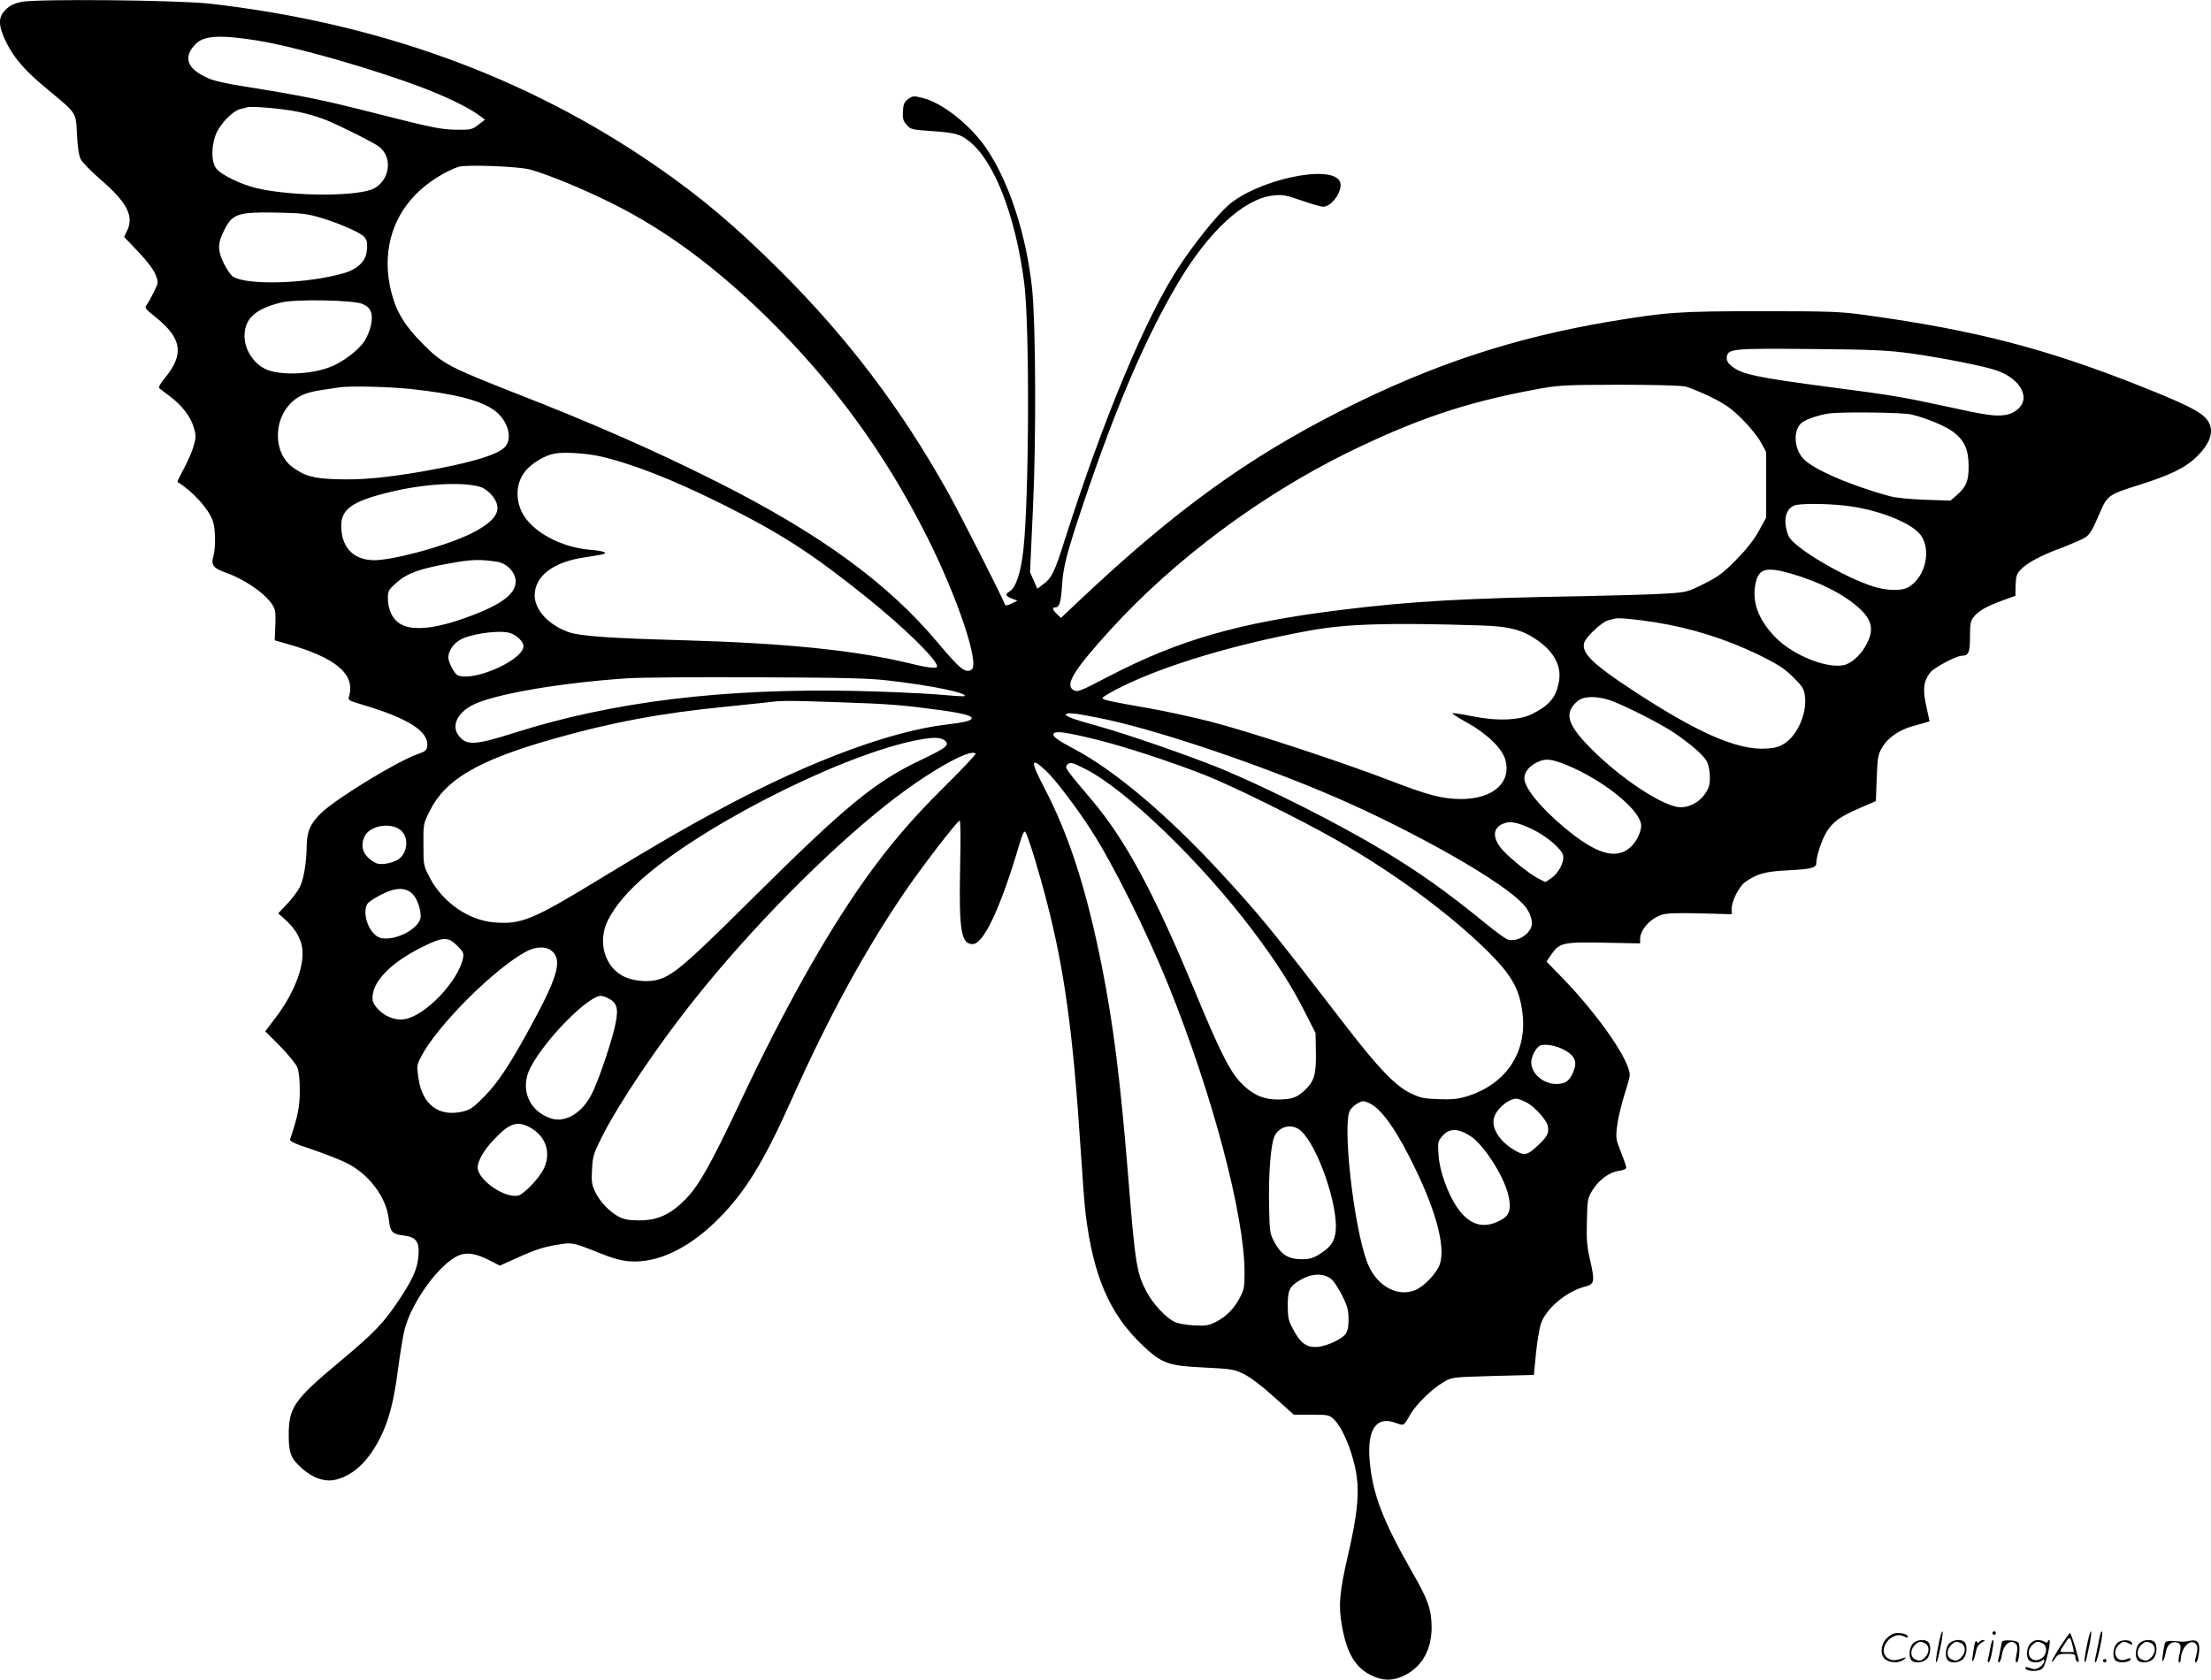 <svg version="1.0" xmlns="http://www.w3.org/2000/svg"
  viewBox="0 0 1280.105 972.675"
 preserveAspectRatio="xMidYMid meet">
<g transform="translate(-0.431,972.71) scale(0.1,-0.1)"
fill="#000000" stroke="none">
<path d="M127 9716 c-41 -9 -68 -22 -90 -45 -45 -44 -44 -93 5 -192 46 -92
110 -165 242 -273 166 -138 160 -128 166 -259 4 -77 11 -122 23 -144 9 -17 61
-70 115 -117 149 -128 192 -209 154 -291 l-19 -40 83 -87 c52 -55 88 -103 99
-132 17 -44 17 -45 -9 -98 -14 -29 -32 -62 -41 -74 -15 -20 -13 -23 52 -75
151 -121 165 -215 51 -352 -23 -27 -37 -52 -32 -57 5 -5 32 -26 61 -47 70 -53
120 -117 139 -180 14 -48 14 -58 -1 -110 -9 -32 -35 -91 -57 -131 -22 -41 -38
-75 -36 -76 86 -52 179 -154 204 -224 16 -45 18 -153 4 -204 -15 -53 -2 -71
72 -97 133 -48 268 -151 284 -218 4 -13 4 -57 2 -98 l-3 -76 70 -20 c283 -80
396 -175 361 -301 -8 -26 -7 -27 81 -53 262 -78 380 -154 371 -238 -3 -25 -10
-31 -56 -47 -117 -41 -460 -250 -554 -337 -65 -61 -87 -110 -88 -193 -1 -97
-17 -196 -41 -242 -12 -23 -44 -66 -73 -96 l-51 -54 36 -32 c53 -47 86 -96 99
-148 26 -103 -32 -267 -149 -423 l-61 -80 85 -85 c46 -47 91 -102 100 -122 10
-25 15 -70 15 -137 0 -93 -11 -147 -56 -281 -4 -12 25 -25 124 -58 71 -24 160
-59 198 -77 132 -64 234 -198 249 -326 8 -75 19 -88 83 -96 75 -8 96 -36 89
-118 -6 -76 -33 -136 -112 -255 -90 -135 -144 -191 -339 -354 -272 -227 -301
-269 -300 -436 1 -101 13 -130 80 -189 64 -56 136 -79 198 -61 102 28 184 108
252 242 50 99 79 212 103 398 12 91 29 192 37 225 40 161 203 385 314 432 46
20 99 12 176 -27 l62 -32 89 40 c112 51 165 69 250 82 80 13 86 12 233 -47 82
-33 133 -47 180 -50 165 -12 349 78 522 254 150 153 257 328 411 673 214 478
416 851 648 1195 97 144 304 415 329 430 6 4 7 -99 3 -277 -7 -361 6 -438 73
-438 63 0 162 211 269 574 19 64 29 85 36 75 17 -26 80 -233 124 -404 103
-398 152 -762 195 -1420 11 -170 24 -346 30 -390 45 -360 139 -577 327 -756
114 -108 149 -121 358 -131 160 -8 174 -10 231 -38 37 -18 105 -69 174 -132
l115 -103 102 0 c94 0 103 -2 128 -25 56 -52 119 -211 135 -339 14 -106 -1
-234 -51 -449 -50 -215 -57 -296 -34 -417 28 -153 77 -234 167 -279 68 -34
128 -34 196 0 100 50 155 149 155 278 -1 103 -20 159 -112 318 -170 299 -228
449 -246 639 -18 188 37 269 151 226 48 -17 45 -19 86 53 32 55 126 147 191
184 47 28 48 28 285 35 l237 6 12 124 c7 69 20 146 29 173 28 86 148 187 253
214 58 14 60 29 31 157 -18 76 -21 117 -18 224 3 124 4 132 33 179 37 59 98
104 153 111 25 3 42 11 42 19 0 7 -14 47 -31 90 -30 76 -31 80 -21 158 6 45
25 122 41 173 17 51 31 103 31 115 0 84 -177 341 -383 555 l-99 102 31 45 c45
64 68 69 310 64 l201 -4 0 24 c0 54 58 120 126 142 26 9 92 11 221 8 l183 -5
0 31 c0 45 43 130 78 155 68 48 117 62 245 68 136 7 167 14 167 41 0 41 33
140 62 185 37 58 77 86 195 137 l88 38 5 133 c5 125 7 137 34 182 31 52 98 98
171 118 22 6 54 15 71 20 l30 9 -19 88 c-22 96 -16 145 23 195 23 29 152 97
184 97 38 0 46 19 46 111 0 71 3 91 20 112 28 36 76 63 166 96 l77 28 1 61 c2
54 6 66 32 93 32 34 114 79 214 116 36 13 90 36 122 50 60 27 65 33 123 168
40 92 52 100 215 151 191 60 277 102 343 167 68 66 95 129 77 181 -21 63 -91
103 -400 226 -554 220 -961 325 -1590 412 -151 21 -202 23 -610 23 -477 0
-544 -5 -876 -60 -557 -94 -1026 -249 -1544 -510 -554 -280 -971 -582 -1524
-1103 l-109 -103 -23 22 c-27 26 -30 39 -9 39 23 0 32 29 38 125 7 111 27 188
123 474 185 552 361 964 549 1280 178 300 381 487 550 506 54 6 73 3 165 -29
57 -20 113 -36 125 -36 54 0 120 103 96 148 -54 101 -484 6 -649 -143 -68 -62
-184 -206 -277 -345 -192 -288 -439 -879 -665 -1586 -61 -194 -77 -226 -131
-264 l-29 -22 -21 48 -21 47 17 376 c19 403 16 1061 -5 1266 -33 310 -132 616
-263 810 -93 138 -260 270 -375 296 -48 12 -55 11 -80 -8 -22 -16 -28 -29 -30
-70 -2 -42 1 -56 21 -78 22 -27 30 -29 148 -37 137 -10 162 -17 216 -60 144
-114 267 -430 317 -818 32 -241 29 -1248 -5 -1550 -13 -121 -42 -213 -75 -234
-32 -22 -30 -29 9 -45 l32 -12 -34 -17 c-22 -11 -36 -13 -38 -7 -12 38 -266
537 -335 660 -272 484 -575 883 -962 1270 -265 264 -464 432 -725 612 -749
516 -1604 827 -2581 939 -188 21 -1009 29 -1093 10z m1363 -223 c247 -39 783
-197 1044 -307 110 -46 211 -99 254 -134 l24 -18 -39 -30 c-36 -28 -42 -29
-133 -28 -84 2 -136 12 -450 92 -326 83 -419 102 -793 162 -70 11 -147 28
-170 37 -140 55 -170 128 -86 209 47 45 142 50 349 17z m238 -413 c48 -9 119
-30 157 -45 75 -29 290 -137 315 -158 77 -61 63 -187 -26 -239 -85 -50 -472
-50 -683 -1 -92 22 -209 79 -236 116 -31 43 -27 146 7 213 31 59 95 121 135
130 16 3 33 8 38 10 21 8 209 -8 293 -26z m1347 -335 c104 -29 313 -115 476
-197 305 -152 593 -365 888 -653 393 -386 686 -787 932 -1275 179 -356 307
-740 258 -771 -35 -22 -65 2 -194 155 -287 343 -675 627 -1264 925 -362 183
-728 344 -1182 521 -380 149 -423 171 -535 284 -105 105 -155 186 -184 301
-55 217 -3 422 145 570 65 66 168 131 244 156 44 14 348 3 416 -16z m-1210
-280 c50 -14 127 -44 172 -65 91 -42 100 -56 90 -133 -7 -54 -56 -100 -129
-121 -216 -63 -565 -73 -646 -20 -13 9 -37 45 -54 80 -35 75 -34 114 7 193 45
90 81 101 300 97 150 -3 180 -7 260 -31z m238 -498 c49 -21 63 -55 49 -124 -6
-28 -23 -70 -38 -92 -35 -53 -129 -124 -200 -150 -118 -45 -297 -49 -375 -10
-69 34 -119 114 -119 189 0 101 60 157 210 195 80 21 420 15 473 -8z m8962
-286 c172 -24 418 -72 493 -97 98 -33 162 -96 162 -161 0 -46 -47 -90 -106
-99 -60 -9 -112 -1 -349 51 -244 53 -316 65 -663 110 -427 56 -516 75 -572
122 -23 19 -30 33 -28 52 6 49 33 51 488 47 356 -3 438 -7 575 -25z m-1305
-192 c25 -5 92 -33 150 -61 86 -43 118 -66 181 -128 41 -41 90 -101 107 -132
l32 -58 0 -190 0 -190 -42 -77 c-30 -54 -71 -106 -133 -169 -76 -77 -105 -98
-186 -138 -93 -47 -101 -49 -215 -56 -66 -5 -279 -11 -474 -15 -701 -12 -1011
-30 -1420 -81 -581 -72 -931 -173 -1335 -383 -176 -92 -185 -95 -210 -77 -44
32 13 120 221 349 369 404 864 773 1369 1022 394 193 683 291 1080 365 145 27
161 28 490 29 194 0 359 -4 385 -10z m-7382 -14 c253 -27 401 -64 484 -121 84
-58 115 -170 62 -219 -49 -46 -210 -92 -479 -139 -211 -36 -350 -49 -492 -44
-137 4 -188 19 -260 74 -100 76 -107 253 -15 356 46 51 95 73 192 87 41 6 86
13 100 15 65 9 275 4 408 -9z m8692 -148 c88 -21 198 -67 243 -101 64 -49 88
-100 89 -193 1 -90 -12 -123 -68 -173 l-37 -32 -146 5 c-88 3 -170 11 -206 21
-229 62 -449 158 -502 219 -54 61 -57 167 -6 207 26 20 101 45 158 53 79 10
423 6 475 -6z m-7593 -242 c194 -45 421 -134 722 -284 329 -165 507 -280 815
-527 220 -176 416 -367 416 -406 0 -14 -51 -9 -156 17 -318 77 -726 118 -1330
135 -408 11 -583 24 -646 46 -117 41 -198 129 -198 213 0 113 109 195 293 221
39 6 82 13 95 16 42 9 13 21 -65 27 -172 14 -341 106 -397 218 -41 84 -32 179
25 244 38 43 107 84 162 95 52 11 181 3 264 -15z m-688 -179 c19 -6 48 -28 65
-49 60 -75 33 -134 -92 -204 -119 -67 -399 -151 -556 -168 -140 -15 -226 59
-226 198 0 101 73 147 314 202 193 43 401 52 495 21z m7898 -107 c173 -19 361
-89 427 -158 79 -83 42 -261 -66 -317 -39 -20 -124 -17 -199 7 -164 52 -439
213 -485 284 -9 14 -19 48 -22 75 -5 55 13 95 51 110 31 12 180 12 294 -1z
m-7804 -325 c56 -9 107 -62 107 -114 0 -80 -100 -147 -335 -226 -145 -48 -260
-57 -324 -25 -51 26 -80 82 -81 153 0 43 3 49 50 91 62 55 134 81 315 113 123
22 164 23 268 8z m7492 -69 c169 -49 308 -121 397 -203 75 -70 84 -129 32
-218 -31 -55 -86 -102 -127 -109 -99 -19 -286 56 -387 155 -105 104 -146 214
-120 325 18 80 63 91 205 50z m-785 -282 c210 -34 407 -96 599 -189 109 -54
145 -77 196 -127 54 -53 64 -69 69 -108 14 -97 -40 -226 -116 -276 -32 -21
-56 -28 -108 -31 -169 -10 -402 93 -784 345 -223 147 -285 209 -270 267 8 33
105 124 140 131 16 4 34 8 39 10 16 6 130 -5 235 -22z m-1008 -18 c166 -5 243
-27 331 -91 93 -67 133 -149 117 -235 -17 -91 -54 -135 -154 -186 -74 -38
-205 -43 -351 -13 -59 12 -109 19 -112 17 -2 -3 35 -27 84 -54 115 -63 204
-149 223 -216 36 -132 -71 -227 -257 -227 -106 0 -191 22 -413 108 -289 111
-818 284 -1040 341 -107 27 -265 61 -350 76 -239 42 -271 49 -272 60 -1 6 49
35 110 65 248 124 661 248 1092 326 213 39 469 46 992 29z m-5635 -41 c37 -7
79 -42 87 -70 23 -77 -277 -217 -379 -178 -19 8 -55 75 -55 104 0 35 27 77 65
100 55 34 211 58 282 44z m2203 -278 c245 -28 458 -72 439 -90 -2 -3 -76 2
-164 10 -88 7 -297 16 -465 20 -768 16 -1407 -62 -1969 -240 -237 -75 -284
-78 -330 -20 -44 55 -12 129 75 176 116 63 507 131 899 157 72 5 409 8 750 6
502 -2 648 -5 765 -19z m4166 -111 c69 -20 295 -134 379 -190 99 -67 173 -132
192 -168 9 -18 17 -57 17 -88 1 -45 -5 -64 -26 -96 -36 -55 -104 -88 -161 -79
-104 17 -329 167 -493 330 -147 146 -167 214 -86 283 32 28 103 31 178 8z
m-4440 -15 c276 -9 358 -16 579 -46 121 -17 175 -31 175 -45 0 -15 -38 -25
-148 -38 -319 -38 -778 -208 -1277 -473 -233 -124 -403 -223 -720 -416 -398
-243 -463 -270 -623 -256 -146 13 -294 116 -368 256 -38 73 -38 74 -38 193 -1
120 -1 122 37 197 89 180 278 292 707 414 338 97 638 153 1010 189 91 9 194
20 230 24 91 12 119 12 436 1z m1494 -91 c293 -58 834 -236 1285 -424 450
-187 992 -486 1148 -634 43 -40 61 -71 70 -118 12 -62 -80 -129 -143 -105 -14
6 -70 47 -125 92 -230 187 -375 290 -588 419 -263 158 -656 357 -939 475 -178
73 -537 198 -708 246 -152 42 -201 60 -194 71 7 11 56 6 194 -22z m-17 -125
c160 -39 434 -129 627 -205 154 -60 559 -260 760 -375 332 -189 652 -424 873
-641 143 -142 189 -221 206 -362 29 -231 -99 -419 -333 -486 -43 -13 -85 -16
-156 -13 -84 3 -105 8 -162 36 -84 41 -186 147 -363 377 -449 583 -502 647
-728 893 -307 334 -619 598 -852 721 -102 54 -130 75 -120 90 10 17 74 8 248
-35z m-874 -9 c23 -23 -1 -41 -135 -105 -275 -130 -436 -262 -1004 -826 -382
-379 -448 -434 -543 -454 -57 -11 -136 -1 -184 24 -111 57 -150 205 -88 326
42 83 120 174 225 262 389 327 1206 727 1609 787 64 10 100 6 120 -14z m174
-72 c4 -3 -78 -90 -181 -192 -186 -184 -318 -338 -461 -539 -228 -322 -470
-754 -721 -1287 -170 -360 -238 -482 -316 -562 -86 -88 -162 -123 -267 -123
-59 0 -88 5 -118 20 -54 28 -111 87 -138 144 -20 41 -23 59 -19 131 4 76 9 92
56 186 95 191 326 535 540 802 326 409 755 844 1108 1124 234 185 485 329 517
296z m3422 -66 c205 -85 410 -246 430 -339 8 -36 -24 -107 -64 -140 -83 -71
-199 -35 -382 119 -137 115 -229 228 -229 283 0 35 24 66 68 90 52 27 85 24
177 -13z m-3014 -34 c54 -51 174 -209 262 -345 126 -195 321 -587 446 -896
255 -631 441 -1334 441 -1665 0 -80 -3 -99 -26 -142 -35 -67 -79 -111 -138
-142 -44 -22 -59 -25 -130 -21 -51 3 -94 11 -115 22 -51 27 -122 104 -158 172
-58 109 -66 159 -108 684 -44 541 -85 867 -151 1200 -89 447 -191 763 -334
1036 -82 157 -80 182 11 97z m225 12 c236 -118 675 -542 974 -940 133 -177
224 -319 298 -466 l63 -124 2 -110 c2 -129 -9 -167 -61 -218 -48 -46 -78 -57
-161 -57 -86 0 -152 31 -220 105 -61 68 -117 180 -265 537 -232 559 -399 867
-591 1093 -149 176 -156 186 -144 201 17 20 29 18 105 -21z m2590 -350 c83
-40 169 -113 178 -151 9 -36 -25 -103 -68 -132 l-34 -23 -40 20 c-59 30 -190
138 -223 184 -44 60 -38 109 15 133 41 19 86 10 172 -31z m-6549 -8 c49 -44
35 -140 -24 -171 -45 -22 -98 -29 -124 -16 -69 36 -93 92 -64 153 30 65 156
85 212 34z m61 -362 c28 -24 52 -85 52 -134 0 -67 -143 -145 -230 -126 -63 14
-112 135 -80 196 11 19 91 65 140 80 49 15 88 10 118 -16z m264 -305 c35 -35
39 -43 33 -72 -29 -136 -221 -336 -340 -353 -54 -9 -119 18 -159 66 -23 28
-27 40 -24 74 11 90 114 191 281 275 125 63 155 65 209 10z m553 -35 c54 -53
25 -152 -130 -435 -119 -219 -187 -321 -265 -401 -65 -66 -82 -78 -127 -89
-138 -32 -234 40 -256 194 -10 71 -10 76 16 125 92 178 423 509 608 608 60 32
122 31 154 -2z m332 -275 c45 -27 50 -67 23 -176 -30 -117 -94 -302 -130 -373
-54 -107 -150 -166 -231 -142 -132 40 -188 174 -123 297 87 165 333 414 408
414 12 0 35 -9 53 -20z m5528 -295 c60 -34 73 -70 47 -128 -23 -52 -45 -67
-97 -67 -76 0 -145 60 -145 125 0 32 24 80 47 95 26 16 100 3 148 -25z m-224
-301 c47 -24 118 -102 125 -138 7 -43 -2 -60 -65 -119 -57 -53 -75 -55 -143
-11 -76 49 -119 121 -104 177 14 57 99 123 141 110 11 -3 32 -12 46 -19z
m-903 -8 c71 -37 159 -165 262 -380 122 -253 173 -451 141 -549 -18 -53 -93
-132 -146 -152 -105 -41 -225 30 -275 162 -80 212 -146 814 -98 883 19 26 54
49 76 50 7 0 25 -6 40 -14z m-4863 -139 c91 -51 122 -147 77 -239 -27 -55
-113 -145 -146 -154 -78 -19 -236 90 -236 163 0 37 37 102 94 161 90 96 136
111 211 69z m4463 -20 c96 -89 212 -424 200 -575 -6 -64 -28 -96 -93 -137 -38
-24 -59 -30 -104 -30 -76 0 -118 26 -156 95 -29 54 -30 59 -33 216 -4 186 10
360 33 405 31 58 105 71 153 26z m983 -31 c74 -50 185 -221 214 -331 20 -78
12 -121 -29 -146 -140 -86 -254 -14 -337 212 -20 54 -33 111 -36 159 -5 71 -4
77 21 107 41 49 92 48 167 -1z m-811 -824 c14 -10 42 -52 63 -93 31 -61 38
-85 39 -136 1 -43 -4 -70 -16 -89 -23 -33 -114 -75 -170 -77 -58 -2 -92 22
-133 99 -29 52 -32 68 -33 139 0 91 9 110 66 146 68 42 136 46 184 11z M11226
194 c-10 -47 -15 -88 -12 -91 5 -6 9 7 30 110 7 37 10 67 6 67 -4 0 -15 -39
-24 -86z M11540 270 c0 -5 5 -10 10 -10 6 0 10 5 10 10 0 6 -4 10 -10 10 -5 0
-10 -4 -10 -10z M12086 194 c-10 -47 -15 -88 -12 -91 5 -6 9 7 30 110 7 37 10
67 6 67 -4 0 -15 -39 -24 -86z M12166 269 c-3 -8 -10 -41 -16 -74 -6 -33 -14
-68 -16 -77 -3 -10 -1 -18 3 -18 10 0 46 171 38 178 -2 3 -7 -1 -9 -9z M10929
241 c-38 -38 -41 -101 -7 -125 29 -20 79 -20 104 0 18 14 18 15 1 10 -53 -17
-69 -17 -92 -2 -69 45 21 166 94 126 12 -6 21 -7 21 -1 0 12 -25 21 -62 21
-19 0 -39 -10 -59 -29z M11930 189 c-28 -45 -49 -83 -47 -85 2 -3 12 7 21 21
14 21 24 25 66 25 43 0 50 -3 50 -19 0 -11 5 -23 10 -26 6 -3 10 -3 10 1 0 20
-44 164 -51 164 -4 0 -30 -37 -59 -81z m75 4 l7 -33 -42 0 c-42 0 -42 0 -28
23 8 12 21 32 29 44 15 25 22 18 34 -34z M11080 210 c-22 -22 -27 -79 -8 -98
19 -19 66 -14 88 8 22 22 27 79 8 98 -19 19 -66 14 -88 -8z m71 0 c25 -14 25
-54 -1 -80 -23 -23 -33 -24 -61 -10 -25 14 -25 54 1 80 23 23 33 24 61 10z
M11290 210 c-22 -22 -27 -79 -8 -98 19 -19 66 -14 88 8 22 22 27 79 8 98 -19
19 -66 14 -88 -8z m71 0 c25 -14 25 -54 -1 -80 -23 -23 -33 -24 -61 -10 -25
14 -25 54 1 80 23 23 33 24 61 10z M11436 204 c-3 -16 -8 -47 -11 -69 -8 -51
10 -26 19 27 5 27 15 42 34 53 18 10 22 14 10 15 -9 0 -20 -5 -24 -11 -5 -8
-9 -8 -14 1 -5 8 -10 3 -14 -16z M11537 223 c-2 -4 -7 -26 -11 -48 -4 -22 -9
-48 -12 -57 -3 -10 -1 -18 4 -18 4 0 14 28 20 62 11 58 10 81 -1 61z M11595
220 c-1 -3 -5 -23 -9 -45 -4 -22 -9 -48 -12 -57 -3 -10 -1 -18 4 -18 5 0 13
20 17 45 7 53 44 87 74 68 17 -11 19 -28 8 -80 -4 -18 -3 -33 2 -33 16 0 24
99 11 115 -12 14 -87 18 -95 5z M11760 210 c-22 -22 -27 -79 -8 -98 7 -7 24
-12 38 -12 14 0 31 5 38 12 9 9 12 8 12 -5 0 -9 -12 -24 -26 -34 -21 -13 -32
-15 -55 -6 -16 6 -29 8 -29 3 0 -24 81 -27 102 -2 18 19 50 162 37 162 -5 0
-9 -5 -9 -10 0 -7 -6 -7 -19 0 -30 16 -59 12 -81 -10z m71 0 c29 -16 25 -65
-6 -86 -56 -37 -103 28 -55 76 23 23 33 24 61 10z M12261 211 c-23 -23 -28
-80 -9 -99 19 -19 88 -13 88 9 0 5 -11 4 -24 -2 -54 -25 -89 38 -46 81 23 23
33 24 62 9 16 -9 19 -8 16 3 -8 22 -64 22 -87 -1z M12390 210 c-22 -22 -27
-79 -8 -98 19 -19 66 -14 88 8 22 22 27 79 8 98 -19 19 -66 14 -88 -8z m71 0
c25 -14 25 -54 -1 -80 -23 -23 -33 -24 -61 -10 -25 14 -25 54 1 80 23 23 33
24 61 10z M12536 201 c-3 -14 -8 -44 -11 -66 -8 -51 10 -26 19 27 8 41 35 63
66 53 22 -7 24 -21 11 -77 -5 -22 -5 -38 0 -38 5 0 9 6 9 13 0 68 51 125 85
97 15 -13 15 -35 -1 -92 -3 -10 -1 -18 4 -18 6 0 13 23 17 50 9 63 -5 84 -49
76 -17 -4 -35 -6 -41 -6 -101 8 -104 7 -109 -19z M12180 110 c0 -5 5 -10 10
-10 6 0 10 5 10 10 0 6 -4 10 -10 10 -5 0 -10 -4 -10 -10z"/>
</g>
</svg>
